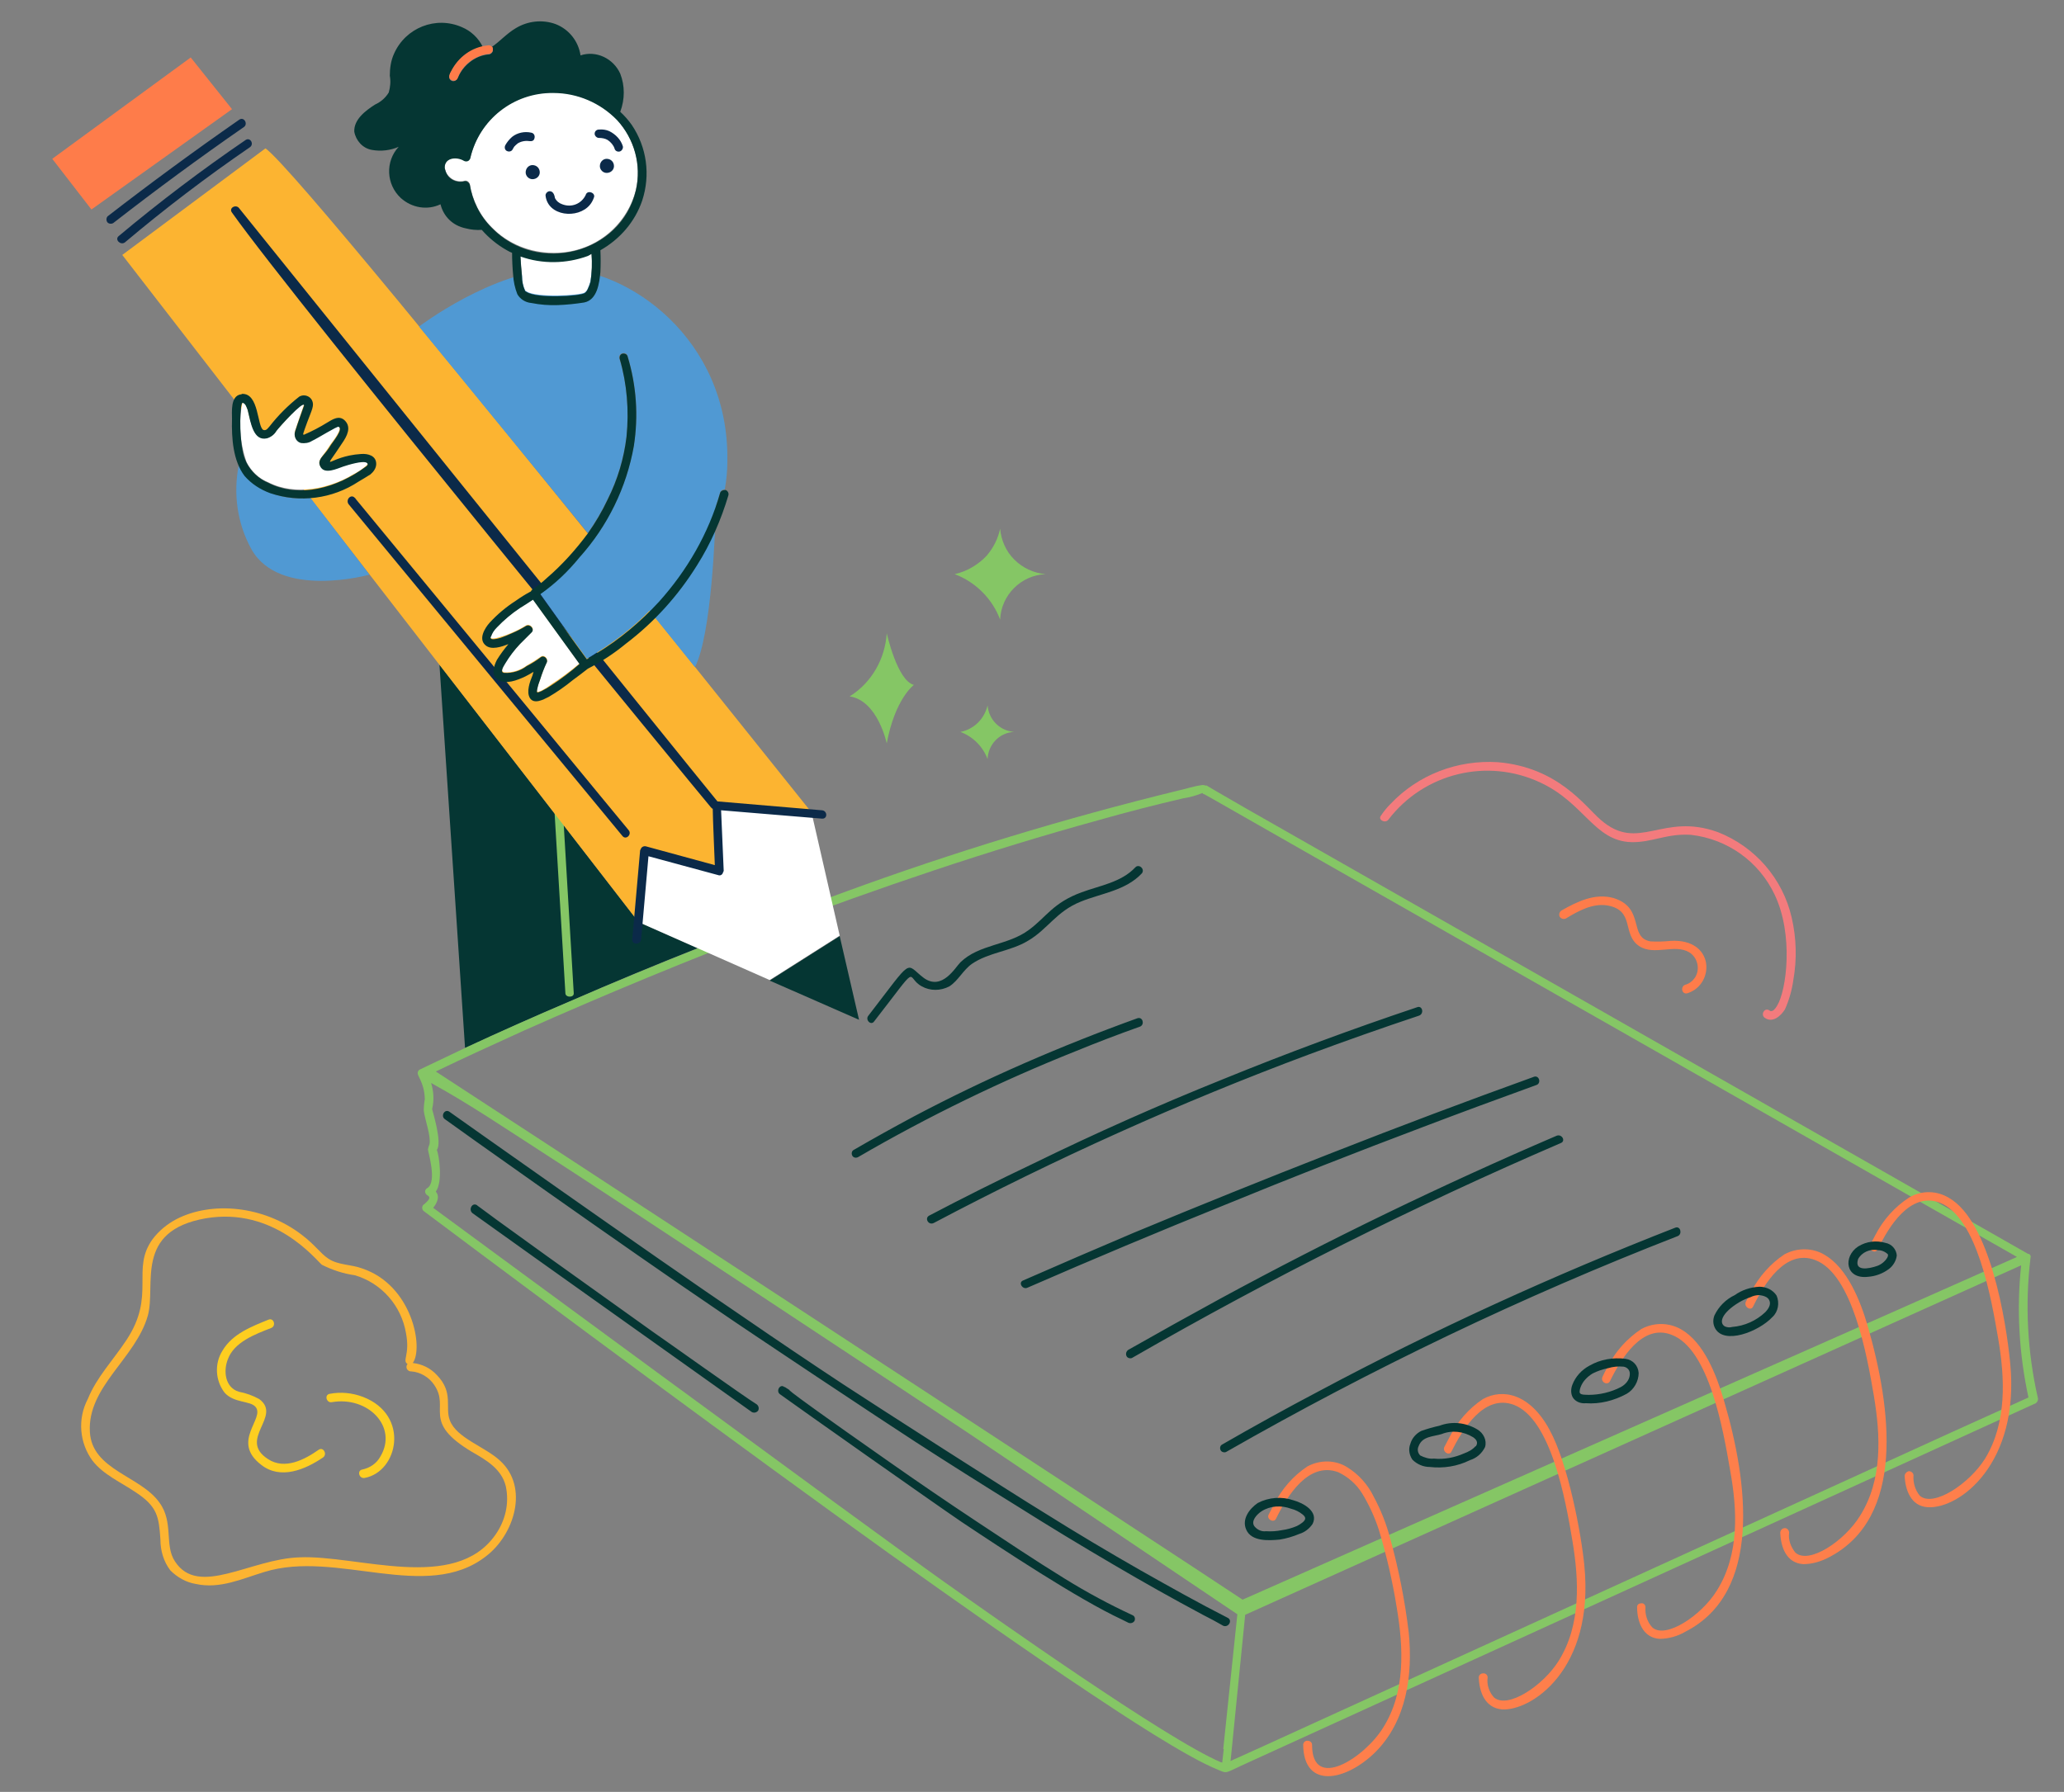 <?xml version="1.0" encoding="UTF-8"?> <svg xmlns="http://www.w3.org/2000/svg" version="1.2" viewBox="0 0 395 343" width="395" height="343"><rect x="0" y="0" width="395" height="343" fill="#808080" stroke="none"/><title>notes-svg</title><style> .s0 { fill: #053633 } .s1 { fill: #85c665 } .s2 { fill: #fcb431 } .s3 { fill: #fdce20 } .s4 { fill: #fe7f4b } .s5 { fill: #ffffff } .s6 { fill: #0b2a49 } .s7 { fill: #fe7c4a } .s8 { fill: #5099d3 } .s9 { fill: #f37b7d } </style><path id="Layer" class="s0" d="m122.2 176.5l-38.1-49.3 4.9 73.4q9.9-4.6 20-8.9 12.1-5.3 24.5-10.2z"></path><path id="Layer" fill-rule="evenodd" class="s1" d="m389.6 268.6l-152.1 69.4c-3 1.4-2.7 1.5-4.3 0.8-6.1-2.4-18.9-10.9-24.3-14.5-13.1-8.7-25.9-17.8-38.7-26.9-27.9-20-64.6-47.2-89-65.5q-0.2-0.1-0.3-0.3c-0.2-0.4-0.1-0.9 0.3-1.1 0.5-0.5 1.5-1.2 0.6-1.7q-0.2-0.1-0.3-0.3c-0.3-0.4-0.1-0.9 0.3-1.1 1.9-1.2 0.1-6.9 0.1-7.4q0.1-0.5 0.3-1c0.3-1.6-0.9-4.7-1.1-6.4q0-1.1 0.2-2.2c-0.1-3.5-1.7-4.5-1.3-5.3q0.1-0.1 0.1-0.2 0.1-0.1 0.3-0.2c0.4-0.2 6.1-2.9 8.6-4.1q9.9-4.6 20-8.9 12.7-5.5 25.6-10.6 13.4-5.4 26.9-10.3c21-7.7 42.4-14.2 64.1-19.5 1.4-0.3 2.8-0.8 4.3-1q0.4-0.1 0.9 0.1c0.5 0.1-2.5-1.5 7.4 4.2l149.9 85.4c0.4 0 0.6 0.4 0.5 0.7-1.1 9-0.6 18.1 1.4 26.9 0.1 0.4-0.1 0.8-0.4 1zm-289.4-71.3c-5.9 2.7-11 5-16.8 7.8 0.1 0 144.7 94.6 154.4 101.1 0.4-0.2 144.3-63.8 148.2-65.6-4-2.3-122.7-69.9-132.4-75.4-26-14.8-22.7-13-23.3-13.2q-0.1-0.1-0.2-0.2-1.7 0.7-3.6 1-8.2 1.9-16.3 4.2c-21.1 5.8-41.9 12.9-62.3 20.6q-24.1 9.2-47.7 19.7 0 0 0 0zm9.6-7.2c0.1 0.9-1.6 0.9-1.6 0l-2.3-38.4c0-0.9 1.6-0.9 1.7 0l0.2 4.7zm124.3 144.7c0.3-2.7 2.4-23.1 2.7-25.8l-51.8-34.9c-14.3-9.5-68.4-45.3-81.3-53.6-7-4.5-13.9-9.2-21.2-13.2 0.5 1.6 0.6 3.3 0.2 5 0 0.2 2 6.4 0.9 7.8 0.4 0.9 1.2 6.1-0.2 8 0.8 0.9 0.3 2.1-0.5 3.1 0 0 83.7 61.6 97.8 71.6 9.2 6.5 42.5 30.1 52.9 34.5q0.1 0 0.3 0.1l0.3-2.6zm154.1-67.3c-1.8-8.3-2.3-16.9-1.4-25.3-1.3 0.6-141 63.5-148.5 66.9l-2.8 28c1.6-0.8-3.2 1.5 18.2-8.3l119.7-54.6z"></path><path id="Layer" fill-rule="evenodd" class="s2" d="m93 297.9c-11.4 8.9-28.6-1.3-42.4 3-4.3 1.3-8.5 3.3-13.1 2.3-1.9-0.3-3.6-1.3-4.9-2.6-1.3-1.7-1.9-3.8-1.9-5.9-0.3-4.3-0.5-6.3-4.8-9.1-2.8-1.9-6.1-3.3-8.2-6-2.5-3.4-2.9-8-0.9-11.8 1.7-4.2 4.9-7.5 7.4-11.3 5.7-8.6 0.8-13.5 5-19.3 1.2-1.6 2.8-2.9 4.5-3.8 6.7-3.5 16.7-2.7 24.1 3 2.5 1.9 3.5 3.5 5 4.5 1.9 1.3 4.4 1.1 6.5 1.9 9.6 3.2 11.8 15.2 9.7 18.1 1.8 0.2 3.4 1 4.6 2.3 3.3 3.4 1.5 6.2 2.5 8.7 1.3 3.4 6.7 5 9.6 7.7 5.6 5.1 2.7 14.2-2.7 18.3zm1.8-4.1c1.9-2.7 2.7-6 2-9.3-0.8-3.3-3.7-5-6.5-6.6-9.7-5.8-4.1-8.3-7.2-12.8-1-1.5-2.7-2.5-4.5-2.6q-0.3 0-0.5-0.2c-0.4-0.3-0.4-0.9-0.1-1.2-1.1-0.7 0.5-1.7-0.3-5.9-0.9-5.3-4.7-9.6-9.8-11.1-2.2-0.3-4.3-1-6.3-2-1.2-1-9.1-11.1-22.2-8.9-13.8 2.4-9.5 12.7-11.1 18.6-2.3 8.2-11.6 13.6-11.1 22.3 0.4 7.3 9.7 8.4 13.3 13.5 2.8 3.8 0.9 8.2 3 11.3 4.5 6.9 14.4-0.5 23.8-0.8 11.1-0.5 29.7 6.8 37.5-4.3z"></path><path id="Layer" class="s3" d="m61 277.5c-2.7 1.9-6.5 3.9-9.7 1.8-5.9-3.8 2.8-8.2-1.7-11.5q-1.8-1-3.9-1.4c-2.6-0.8-3-3.9-2.1-6.2 1.2-3.3 5.2-4.8 8.3-6 1-0.4 0.5-2-0.5-1.6-3.2 1.3-6.9 2.7-8.8 5.9-1.6 2.5-1.4 5.8 0.4 8.1 1.8 2 4.9 1.5 5.9 2.7 1.9 2.2-4.8 6.6 1.1 11.1 3.7 2.9 8.4 0.9 11.8-1.4 0.9-0.6 0.1-2.1-0.8-1.5zm8.5-10.1c-2.1-0.8-4.3-1-6.4-0.6-1.1 0.2-0.6 1.8 0.4 1.6 6.9-1.2 12.7 4.7 9.3 10.4-0.7 1.3-2 2.2-3.5 2.5-1 0.2-0.6 1.8 0.5 1.6 6.4-1.2 8.7-12-0.3-15.5z"></path><path id="Layer" class="s4" d="m266 294.3q-1.1-4.1-3.1-7.8c-1.1-2.3-2.9-4.3-5-5.6-2.3-1.5-5.3-1.5-7.7-0.2-2.7 1.8-4.9 4.3-6.4 7.3q-0.5 0.9-1 1.9c-0.5 0.9 1 1.7 1.4 0.8 2.1-4.3 6.2-11 11.9-8.9 1.9 0.9 3.5 2.3 4.6 4.1q2 3.3 3.2 7 2.2 7.3 3.4 14.8c1.3 7.7 1.7 16.2-2.6 23-3.5 5.7-13.6 12.3-13.6 3.3 0-0.5-0.4-0.8-0.9-0.8-0.4 0-0.8 0.3-0.8 0.8 0.1 8.5 8.1 7 13.8 1.4 6-6 7.2-14.8 6.4-22.9q-1.1-9.2-3.6-18.2zm30.5-20.7c-3.7-6.8-8.9-7.9-12.7-5.8-2.7 1.8-4.9 4.3-6.4 7.3q-0.5 0.9-1 1.9c-0.4 0.9 1 1.8 1.4 0.8 2.1-4.2 6.2-11 11.9-8.9 7.1 2.7 9.9 18.1 11.2 25.9 1.3 7.7 1.7 16.2-2.6 23.1-3 4.8-9.8 9.3-12.4 7-0.9-1-1.4-2.4-1.2-3.8 0-0.5-0.4-0.8-0.8-0.8-0.5 0-0.9 0.3-0.9 0.8 0.1 2.8 1.2 5.8 4.4 6.1 5.5 0.4 17.8-7.5 15.8-27.6-0.6-6.1-3.1-19.5-6.7-26zm33.4-5.6c-1.4-4.8-3.8-11-8.1-13.5-2.4-1.4-5.3-1.4-7.7-0.1-2.7 1.8-5 4.3-6.4 7.2q-0.6 1-1 1.9c-0.5 1 0.9 1.8 1.4 0.9 2.1-4.3 6.2-11.1 11.8-8.9 7.2 2.7 9.9 18.3 11.2 25.9 1.4 7.7 1.8 16.1-2.5 23-3 4.9-9.9 9.4-12.4 7.1-1-1.1-1.4-2.5-1.3-3.9 0-0.4-0.4-0.8-0.8-0.7-0.5 0-0.8 0.3-0.8 0.7 0 2.8 1.1 5.9 4.3 6.1 1.7 0 3.5-0.5 5-1.4 14.6-7.5 12-28.4 7.3-44.3zm27.5-14.3c-1.4-4.8-3.9-11-8.2-13.5-2.3-1.4-5.3-1.4-7.7-0.1-2.7 1.8-4.9 4.3-6.4 7.2q-0.5 1-1 1.9c-0.4 1 1 1.8 1.4 0.9 2.1-4.3 6.2-11.1 11.9-8.9 7.1 2.7 9.9 18.2 11.2 25.9 1.3 7.7 1.7 16.1-2.6 23-3 4.9-9.8 9.4-12.4 7.1-0.9-1.1-1.4-2.5-1.2-3.8 0-0.5-0.4-0.9-0.8-0.9-0.5 0-0.9 0.4-0.9 0.9 0.1 2.8 1.2 5.8 4.4 6 1.7 0 3.4-0.5 4.9-1.3 14.7-7.6 12-28.5 7.4-44.4zm27.3 7.2c-0.8-8.3-3.9-27.1-11.7-31.6-2.3-1.4-5.2-1.5-7.6-0.1-2.8 1.8-5 4.3-6.5 7.2q-0.5 1-1 1.9c-0.4 1 1 1.8 1.5 0.8 2-4.2 6.1-11 11.8-8.9 7.2 2.8 9.9 18.4 11.2 26 1.3 7.6 1.7 16.1-2.5 23-3 4.8-9.9 9.4-12.5 7.1-0.9-1.1-1.3-2.5-1.2-3.9 0-0.4-0.4-0.8-0.9-0.8-0.4 0.1-0.7 0.4-0.8 0.8 0.1 2.8 1.2 5.9 4.4 6.1 6.1 0.4 17.7-8.4 15.8-27.6z"></path><path id="Layer" class="s5" d="m155.3 155.5l-18.5-1.4 0.8 12.6-14.2-3.9-1.2 13.7 25.1 11.1 13.4-8.5z"></path><path id="Layer" class="s2" d="m155.3 155.5c0 0-30.5-38.1-35-43.7-28.7-35.6-65.1-80.4-69.5-83.4l-27.4 20.4 98.8 127.7 1.2-13.7 14.2 3.9-0.8-12.6z"></path><path id="Layer" class="s6" d="m157.3 155.1l-20-1.7c-5.2-6.3-91.2-113.1-91.5-113.5-0.6-0.9-2.1-0.1-1.4 0.8 12.2 17.2 89.9 111.8 91.7 113.9q0.1 0 0.1 0.1 0.1 0.1 0.2 0.1c0 1.7 0.4 10.5 0.4 10.8l-13.2-3.6c-0.5-0.1-0.9 0.2-1 0.6q-0.1 0.1-0.1 0.2l-1.5 17c-0.1 1.1 1.6 1.1 1.7 0l1.4-15.9 13.3 3.6c0.5 0.2 0.9-0.1 1-0.6q0.1-0.1 0.1-0.2l-0.5-11.6 19.3 1.6c1.1 0.1 1.1-1.5 0-1.6z"></path><path id="Layer" class="s6" d="m115.1 152.6l-12.5-15.2c-36.9-44.8-34.3-41.6-34.6-42q0-0.1-0.1-0.1c-0.7-0.8-1.8 0.3-1.2 1.2l52.4 63.5c0.7 0.9 1.9-0.3 1.2-1.1zm-68.1-125.8q-12.6 8.6-24.3 18.4c-0.8 0.7 0.4 1.8 1.2 1.2q11.5-9.7 23.9-18.2c0.9-0.6 0.1-2-0.8-1.4zm-1.2-3.9q-12.8 8.9-25.2 18.5c-0.3 0.3-0.3 0.9 0 1.2 0.3 0.3 0.9 0.3 1.2 0q12.2-9.5 24.9-18.3c0.8-0.6 0-2-0.9-1.4z"></path><path id="Layer" class="s7" d="m17.5 40.1l26.9-19.2-7.9-9.9-26.5 19.4z"></path><path id="Layer" class="s1" d="m169.7 121.2c-0.3 4.9-2.9 9.5-7.1 12.1 5.4 0.8 7.1 9 7.1 9 1.6-8.6 5.2-11.2 5.2-11.2-3.2-0.8-5.2-9.9-5.2-9.9z"></path><path id="Layer" class="s1" d="m194.1 107.1c-1.6-1.6-2.5-3.7-2.7-5.9-0.4 1.9-1.3 3.7-2.6 5.2-1.6 1.7-3.8 3-6.1 3.5 4 1.5 7.2 4.7 8.7 8.7 0.2-4.7 4-8.5 8.7-8.7-2.3-0.2-4.4-1.2-6-2.8zm-5.1 27.9c-0.6 2.6-2.6 4.6-5.2 5.1 2.4 0.9 4.3 2.8 5.2 5.2 0.1-2.8 2.3-5.1 5.1-5.2-2.8-0.2-4.9-2.4-5.1-5.1z"></path><path id="Layer" class="s8" d="m51.7 94.3c-1.9-0.7-3.6-1.8-4.9-3.3q-0.7-0.9-1.1-2c-1.1 5.5-0.3 11.2 2.4 16.1 5.4 9.7 22.6 4.9 22.6 4.9l-11.3-14.7c-2.6 0.3-5.3 0-7.7-1zm55.4-42.8c-12.7 0.2-26.9 11-26.9 11l32.3 39.5q2.2-3.1 3.8-6.5c1.9-3.8 3.1-7.8 3.6-12 0.5-5 0.1-10.1-1.4-15-0.1-0.4 0.2-0.8 0.7-0.9 0.4-0.1 0.8 0.1 0.9 0.5 1.7 5.6 2.1 11.4 1.2 17.2-1.4 7.9-5 15.3-10.4 21.3-2.2 2.6-4.7 5-7.5 7.1 2.2 3.1 6.2 8.7 8.9 12.4q0.9-0.5 1.8-1.1c3.7-2.3 7.2-5 10.2-8.1l8.7 10.8c3.2-6.3 3.9-26.2 4-30.8q0.4-1.3 0.8-2.6c0.1-0.4 0.5-0.7 0.9-0.6q0.5-2.7 0.5-5.4c0.4-23.7-19.4-37-32.1-36.8z"></path><path id="Layer" class="s5" d="m70.2 88.5c-0.5-0.3-1.6-0.1-2.1 0-3.2 0.6-5.8 2.6-6.8 0.7-0.6-1.2 0.3-1.5 2-4.2 0.3-0.4 2.4-3 1.5-3.5-0.2-0.1-4 2.3-5.2 2.8-0.6 0.3-1.3 0.5-2 0.4-0.8-0.3-1.3-1.1-1.2-1.9 0-0.3 1.8-5.4 1.8-5.4-0.1-0.9-4.7 4.3-5.3 5-0.4 0.7-1.1 1.2-1.8 1.4-2.6 0.5-3.1-3-3.7-5.4-0.2-0.5-0.4-1.3-1-1.4-0.8 3.8-0.5 7.8 0.8 11.5 0.9 1.7 2.3 3.1 4.1 3.8 5.2 2.7 11.9 1.2 16.3-1.5 0.8-0.4 1.6-0.9 2.3-1.5 0.3-0.2 0.7-0.6 0.3-0.8zm42.3-39.6c-4.1 1.5-8.7 1.5-12.9 0q0.1 2 0.3 3.9 0 1.5 0.6 2.8c0.1 0.1 0.1 0.1 0.3 0.2 1.8 1.2 10.1 0.8 11.1 0.2q0.4-0.3 0.6-0.8 0.3-0.7 0.5-1.4 0.3-1.7 0.3-3.4 0-0.9-0.1-1.9-0.3 0.2-0.7 0.4zm5.6-26c-3.2-3.3-7.6-5.2-12.2-5.2-7.6-0.1-14.2 5.1-15.9 12.5-0.1 0.4-0.6 0.7-1 0.6q-0.1-0.1-0.2-0.1c-1.3-0.8-3.6-0.7-3.7 1.2 0.1 1.7 1.6 2.9 3.2 2.8q0.3 0 0.6-0.1c0.4-0.1 0.8 0.1 1 0.6 0.5 3.1 1.9 6 4.2 8.3 3.1 3.2 7.4 4.9 11.8 4.9 7.5 0.1 14-4.9 15.8-12.1 1.1-4.8-0.3-9.8-3.6-13.4zm-16.1 91.8q-1.2 0.8-2.5 1.6-2.4 1.6-4.4 3.7-0.8 0.7-1.2 1.7c-0.1 0.2-0.1 0.2 0 0.4 0.2 0.3 1.4 0 1.9-0.2q1.1-0.3 2.2-0.8 1.4-0.6 2.7-1.4c0.8-0.4 1.7 0.7 1 1.3q-1.1 1.1-2.2 2.2-1.6 1.7-2.8 3.6c-0.5 0.9-1 1.7-0.2 1.9 1.5 0.1 3.1-0.4 4.3-1.3q1.4-0.8 2.7-1.7c0.7-0.5 1.5 0.5 1.1 1.1q-0.7 1.5-1.2 3.1-0.4 1-0.6 2c-0.1 0.6-0.1 0.7 0.8 0.3q1-0.5 1.9-1.2 2.8-1.8 5.4-4z"></path><path id="Layer" fill-rule="evenodd" class="s0" d="m234.1 311.2q-1.9-1.1-3.9-2.1-8.6-4.6-17.1-9.6-9.4-5.5-18.6-11.3-9.7-6-19.3-12.2c-6.5-4.2-31.6-20.9-37.7-25.1-17.6-11.9-51.5-36-52.4-36.7-0.8-0.6 0-2 0.9-1.4 0 0 38.5 27.3 56.7 39.6q9.3 6.4 18.7 12.6c6.4 4.2 32.1 20.7 38.5 24.6q9.1 5.7 18.4 11c5.5 3.1 11 6.2 16.7 9.1 0.9 0.5 0.1 1.9-0.9 1.5zm-89-41.2c-0.3 0.4-0.8 0.5-1.2 0.3-0.1-0.1-44.9-31.9-53.5-38.1-0.8-0.7 0-2.1 0.9-1.5l0.1 0.1c1.2 0.8-2.4-1.5 33.5 24.1 2.2 1.5 17.6 12.5 19.9 13.9 0.4 0.3 0.5 0.8 0.3 1.2zm72 40.3c-0.3 0.4-0.8 0.5-1.2 0.3q-0.6-0.3-1.2-0.6c-8.4-3.9-22.9-13.5-30.7-18.7-5.6-3.8-31.1-21.8-34.7-24.4-0.9-0.6 0-2.1 0.8-1.4q0.1 0 0.1 0c3.3 2.1-5.9-3.8 19.8 14.2q8.4 5.9 17 11.6c5.6 3.7 11.1 7.4 16.8 10.9q6.3 3.9 13 7c0.4 0.2 0.5 0.7 0.3 1.1zm-50.9-115.9c8.8-11.4 6.9-10 10.6-7.2 3.5 2.5 6-2 7-3 3.6-3.5 9.1-3.2 13.1-6.2 3.3-2.4 4.6-5.2 10.1-7.2 3.5-1.3 7.6-1.9 10.3-4.8 0.7-0.7 1.9 0.4 1.2 1.2-3.1 3.3-7.8 3.8-11.7 5.4-4.7 1.9-6.3 5.3-10.1 7.5-3.3 2-7.5 2.2-10.7 4.4-1.7 1.2-2.6 3.2-4.3 4.3-1.7 0.9-3.7 0.9-5.3 0-3.3-1.8 0-5-9.1 6.7-0.6 0.9-1.8-0.3-1.1-1.1zm154.4 40.6c1-0.4 1.4 1.2 0.5 1.6-29.8 11.6-58.6 25.4-86.4 41.3-0.3 0.2-0.9 0.1-1.1-0.3-0.2-0.4-0.1-0.9 0.3-1.1q9.2-5.3 18.5-10.2c22.1-11.8 44.9-22.2 68.2-31.3zm-22.7-17.6c1-0.4 1.8 1 0.8 1.4-28.1 12.1-55.4 25.8-82 41.1-0.3 0.2-0.9 0.1-1.1-0.3-0.2-0.4-0.1-0.9 0.3-1.2q8.8-5 17.6-9.8c21-11.4 42.5-21.8 64.4-31.2zm-42.8 3.2q19.1-7.5 38.5-14.5c1-0.3 1.4 1.3 0.4 1.6q-10.8 3.9-21.6 8-19.1 7.2-37.9 14.9-19.1 7.7-37.9 15.9c-0.9 0.4-1.8-1-0.8-1.4q10.5-4.6 21.1-9.1 19-7.9 38.2-15.4zm-57.3 2.1q17.8-8.7 36.2-16.1 18.4-7.5 37.2-13.8c1-0.4 1.4 1.2 0.4 1.6q-10.5 3.5-21 7.4-18.5 6.9-36.5 15-18 8.1-35.4 17.3c-1 0.5-1.8-0.9-0.9-1.4q9.9-5.2 20-10zm53.4 69c-0.6 0.9-1.5 1.6-2.5 1.9q-1.9 0.8-3.8 1.1c-2.1 0.2-5.4 0.4-6.4-1.9-0.9-2 0.6-4 2.2-5.1 2.1-1.1 4.6-1.3 6.9-0.5 1.8 0.5 4.8 2.1 3.6 4.5zm-1.9-0.3q0 0 0 0 0 0 0 0zm0 0q0 0 0 0c0.7-0.6 0.6-1 0-1.5q-1-0.8-2.2-1.1c-1.9-0.7-4-0.6-5.7 0.5-0.9 0.6-2.1 1.9-1.3 2.9 0.6 0.7 1.4 1 2.2 0.9q1.5 0.1 3-0.2 1.5-0.2 2.9-0.8 0.6-0.3 1.1-0.7zm34.9-14.4c-0.6 1.2-1.6 2.1-2.9 2.5-2.4 1.2-5.1 1.6-7.7 1.3-1.2 0-2.4-0.5-3.3-1.4-0.6-0.9-0.8-2-0.4-3 0.3-1.1 1.1-2 2.1-2.5q1.7-0.6 3.5-1c2.4-0.9 5-0.6 7.2 0.7 1.2 0.7 1.9 2.1 1.5 3.4zm-1.8-0.1c0.6-0.8 0.1-1.4-0.5-1.8-1.8-1.1-4-1.4-6-0.6-1.6 0.5-3.7 0.4-4.4 2.3-0.3 0.6-0.2 1.3 0.3 1.8 0.8 0.4 1.7 0.7 2.6 0.6 2 0.2 4-0.2 5.8-1 0.8-0.3 1.6-0.7 2.2-1.4zm31.2-14.1c0 1.6-0.9 3.2-2.3 4-2.4 1.3-5.1 2-7.8 1.8-1 0.1-2-0.3-2.5-1.1-0.4-0.7-0.4-1.6-0.1-2.4 0.6-1.6 1.8-2.9 3.3-3.7 2.1-1.2 4.5-1.6 6.9-1.3 1.4 0.2 2.4 1.3 2.5 2.7zm-1.7 0.4q0-0.1 0-0.1c0.1-0.8-0.5-1.4-1.2-1.5-1-0.1-2 0-3 0.3q-1.5 0.3-2.9 1c-1 0.6-1.9 1.5-2.3 2.6q-0.2 0.5-0.2 1c0.1 0.3 0.2 0.5 1.7 0.5 2.1 0 4.3-0.5 6.2-1.5 0.9-0.5 1.6-1.3 1.7-2.3zm16.3-9c-0.4-0.8-0.4-1.6-0.1-2.4 0.8-1.7 2.2-3.1 3.9-3.9 1.4-1 3-1.5 4.7-1.6 1.3 0 2.6 0.6 3.3 1.7 0.6 1.4 0.3 3.1-0.8 4.1-2.6 2.8-9.3 5.4-11 2.1zm4.6-4.9c-3.3 2-3.9 3.9-2.7 4.6q0.7 0.3 1.4 0.1c2.4-0.2 4.6-1.2 6.3-2.8 0.6-0.6 1.2-1.5 0.8-2.3-0.3-0.7-1.2-0.9-1.9-1q-0.9 0-1.7 0.4-1.2 0.4-2.2 1 0 0 0 0zm22.8-10.7c1.6-1 3.5-1.2 5.2-0.7 1.2 0.2 2.1 1.2 2.2 2.4-0.1 1-0.7 2-1.5 2.6-1.2 0.9-2.6 1.4-4 1.5-4.4 0.5-4.8-3.9-1.9-5.8zm3.7 3.7c0.8-0.3 1.5-0.9 1.9-1.6-0.1 0.1 0.2-0.2 0.1-0.6-0.5-0.5-1.2-0.8-1.9-0.8-1.5-0.3-3.1 0.4-3.8 1.7-0.8 2.4 2 1.9 3.7 1.3zm-141.1-45.8q-6.2 2.2-12.3 4.7c-14.3 5.7-28.3 12.5-41.7 20.3-0.4 0.2-0.9 0.1-1.1-0.3-0.2-0.4-0.1-0.9 0.3-1.1q5.7-3.3 11.5-6.4c13.8-7.3 28.1-13.5 42.8-18.8 1-0.3 1.4 1.2 0.5 1.6zm-53.8-1.3l-17.1-7.5 13.4-8.5zm-92.4-106.4c0 0.8-0.5 1.5-1.1 2q-1.1 0.7-2.3 1.4c-5 3.3-11.2 4.1-16.9 2.2-1.9-0.7-3.6-1.8-4.9-3.3-2.2-2.9-2.5-7.2-2.4-10.9 0-1.4-0.3-4.3 1.6-4.7q0.1 0 0.1 0 0.1 0 0.2-0.1c3.3-0.2 2.9 6.3 4.1 6.9 0.6 0.2 0.9-0.4 1.2-0.7q2.5-3.2 5.7-5.7 0 0 0 0c0.9-0.5 2-0.1 2.4 0.7 0.5 1 0 1.8-0.9 4.2-0.9 2.5-0.9 2.4-0.6 2.4q2.3-1 4.4-2.3c1-0.6 2.3-1.5 3.4-0.4 1.3 1.3 0.4 3-0.5 4.3-4.1 6.3-2.8 2.5 3.6 2.1 1.3-0.1 2.9 0.3 2.9 1.9zm-1.8-0.2c-0.7-0.5-3.6 0.4-4.5 0.7-1.2 0.4-3.6 1.6-4.4 0-0.5-0.9 0.1-1.6 0.6-2.2q0.8-0.9 1.4-1.9c0.3-0.5 2.5-3.1 1.5-3.5-0.2-0.2-4 2.2-5.1 2.7-0.6 0.4-1.4 0.5-2.1 0.4-0.8-0.2-1.3-1-1.2-1.9q0.1-0.5 0.3-1c0-0.1 1.5-4.3 1.5-4.3-0.1-1-4.8 4.2-5.3 4.9-0.4 0.7-1.1 1.2-1.8 1.4-2.6 0.6-3.1-2.9-3.7-5.4-0.2-0.5-0.4-1.3-1-1.4-0.5 0.3-0.6 6 0 9 0.4 2.8 2.3 5.2 4.9 6.3 6 3.1 13.3 0.9 18.6-3 0.3-0.2 0.7-0.5 0.3-0.8zm14.1-49.5c-2.5 1.2-5.5 0.7-7.6-1.2-2.8-2.6-3-7-0.4-9.8-1.6 0.7-3.4 0.9-5.1 0.6-1.8-0.3-3.1-1.8-3.4-3.5-0.1-2.3 2.1-4 4-5.2 1.1-0.5 2-1.3 2.6-2.3 0.3-1.1 0.4-2.1 0.2-3.2 0-1.4 0.2-2.9 0.8-4.2 2.2-5 8-7.3 13-5.1 1.7 0.7 3.2 2.1 4 3.8-2.6 0.6-4.9 2.3-6.1 4.8q-0.2 0.3-0.3 0.7c-0.3 0.9 1.1 1.7 1.7 0.2 0.5-1.1 1.2-2 2.2-2.8 1.1-0.9 2.4-1.4 3.8-1.5 0.5-0.2 0.7-0.6 0.6-1q0-0.3-0.2-0.4c1.6-1.1 2.9-2.6 4.6-3.6 2.3-1.4 5.1-1.7 7.6-0.8 2.6 1 4.4 3.3 4.8 6 3-1 6.3 0.6 7.6 3.5 0.9 2.3 0.9 4.9 0 7.3q1.2 1.1 2.2 2.5c2.9 4.3 3.6 9.6 2 14.5-1.4 4.1-4.3 7.4-8 9.5q0.1 2.1 0 4.2c-0.2 2.1-0.6 5.3-3.1 5.8q-2.5 0.4-5 0.5-2.6 0.1-5.1-0.4c-1.2-0.1-2.2-0.8-2.7-1.7q-0.7-1.8-0.8-3.7-0.2-2.1-0.2-4.2-0.5-0.2-1-0.5c-1.8-1-3.5-2.4-4.8-3.9q-1.6 0.1-3.1-0.3c-2.4-0.5-4.2-2.2-4.8-4.6zm28.9 9.5q-0.3 0.2-0.7 0.4c-4.1 1.5-8.7 1.6-12.9 0.1q0.1 1.9 0.3 3.8 0 1.5 0.6 2.8c0.1 0.1 0.1 0.1 0.3 0.2 2 1.3 10.2 0.8 11.1 0.2q0.4-0.3 0.6-0.8 0.3-0.6 0.5-1.3 0.4-2.7 0.2-5.4zm-28.1-16.6q0 0.3 0.1 0.5c0.4 1.7 2 2.6 3.7 2.2 0.4-0.1 0.8 0.2 1 0.6 0.5 3.1 1.9 6 4.2 8.3 8.8 9.1 24.8 5 27.6-7.2 1.1-4.8-0.3-9.8-3.6-13.4-3.2-3.3-7.6-5.2-12.2-5.2-7.6-0.1-14.2 5.1-15.9 12.5q0 0.1-0.1 0.2c-0.2 0.4-0.7 0.5-1.1 0.3-1.3-0.8-3.6-0.7-3.7 1.2zm29 93.1c4.5-2.7 8.5-6.1 12-9.9 5.4-6 9.5-13.1 11.7-20.8 0.1-0.4 0.5-0.6 0.9-0.6q0.1 0 0.2 0c0.4 0.2 0.6 0.6 0.5 1-1.4 4.7-3.4 9.3-6 13.4-3.6 5.8-8.2 10.9-13.6 15q-3.4 2.8-7.3 4.8-1.4 1.1-2.9 2.2-2.2 1.8-4.6 3.2c-1 0.5-2.8 1.5-3.6 0.2-0.7-1.2 0-3.1 0.5-4.3q0.1-0.3 0.2-0.7-0.8 0.5-1.6 0.9c-1.5 0.7-3.7 1.6-5.2 0.6-1.4-0.9-0.8-2.6-0.2-3.8q1-1.6 2.2-3c-1.3 0.5-3.3 1.2-4.4 0.2-1.4-1.2-0.1-3.3 0.8-4.3q2.2-2.4 5-4.2 1.4-1 2.9-1.8 0.1-0.2 0.2-0.3 1.5-1 2.9-2.3c2.9-2.5 5.5-5.4 7.8-8.5q2.2-3.1 3.8-6.5c1.9-3.8 3.1-7.8 3.6-12 0.5-5 0.1-10.1-1.3-14.9-0.1-0.4 0.1-0.9 0.5-1 0.4-0.1 0.9 0.1 1 0.5 1.7 5.6 2.1 11.4 1.2 17.2-1.4 7.9-5 15.3-10.4 21.3-2.2 2.7-4.7 5.1-7.6 7.1l9 12.4q0.9-0.5 1.8-1.1zm-3.2 2l-8.9-12.3q-1.2 0.8-2.5 1.6-2.4 1.6-4.4 3.7-0.8 0.8-1.1 1.7c-0.1 0.1-0.6 1 1.8 0.3q1.1-0.4 2.2-0.9 1.4-0.6 2.7-1.4c0.8-0.4 1.7 0.7 1 1.3q-1.1 1.1-2.2 2.2-1.6 1.7-2.8 3.7c-0.5 0.8-1 1.7-0.2 1.8 1.6 0.1 3.1-0.4 4.3-1.3q1.4-0.7 2.7-1.7c0.7-0.5 1.5 0.5 1.1 1.1q-0.7 1.5-1.2 3.1-0.4 1-0.6 2c-0.1 0.6-0.1 0.7 0.8 0.3q1-0.5 1.9-1.1 2.9-1.9 5.4-4.1z"></path><path id="Layer" class="s9" d="m342.9 175.7c-1.7-7.5-7-13.6-14.1-16.4-10.7-3.9-15.2 4-22.5-2.4-3-2.6-8.1-10-19.6-11-7.8-0.5-15.3 2.4-20.6 8q-1 1-1.8 2.2c-0.7 0.8 0.8 1.6 1.4 0.8 6.8-8.9 18.9-11.9 29.1-7.1 8.4 3.9 10.3 11.2 17.4 11.4 3.9 0.1 6.8-1.7 11.4-1.4 7 0.8 13 5.1 16 11.4 3.7 7.7 2.3 18.4 0.5 21.3-0.3 0.5-0.9 1.4-1.5 0.9-0.9-0.6-1.7 0.8-0.9 1.4 1.5 1.1 3.1-0.3 3.9-1.6q1.2-2.7 1.6-5.6c0.7-3.9 0.6-8-0.3-11.9z"></path><path id="Layer" class="s7" d="m319.7 180.1q-1.9 0.2-3.8 0.1c-4.3-0.7-1-6.4-7.1-8.3-3.6-1-7 0.7-10 2.4-0.4 0.3-0.5 0.8-0.3 1.2 0.3 0.4 0.8 0.5 1.2 0.3 2.3-1.4 5-2.9 7.8-2.5 5.5 0.9 2.8 5.5 6.2 7.8 2.9 1.9 6.8-0.5 9.6 1.2 1.6 1 2.1 3.2 1.1 4.8-0.5 0.7-1.1 1.2-1.9 1.4-1 0.4-0.6 2 0.5 1.6 5.2-1.7 5.2-10.5-3.3-10z"></path><path id="Layer" class="s6" d="m101.9 31.6c-0.7 0-1.3 0.6-1.3 1.4 0 0.7 0.6 1.3 1.3 1.3 0.8 0 1.4-0.6 1.4-1.3 0-0.8-0.6-1.4-1.4-1.4q0 0 0 0zm14.2-1.2c-0.7 0-1.3 0.6-1.3 1.4 0 0.7 0.6 1.3 1.3 1.3 0.8 0 1.4-0.6 1.4-1.3 0-0.8-0.6-1.4-1.4-1.4zm-4 6.9c-0.8 1.7-2.7 2.5-4.5 1.8-0.6-0.2-1.1-0.6-1.4-1.2-0.1-0.7-0.4-1.3-1-1.3-0.4 0-0.8 0.4-0.8 0.8 0.4 4 6.2 4.6 8.5 1.8q0.5-0.6 0.8-1.5c0.1-0.4-0.2-0.8-0.7-0.9-0.4-0.1-0.8 0.1-0.9 0.5zm-10.9-10.3c0.7 0.1 1-0.1 1.1-0.6 0.1-0.4-0.1-0.9-0.6-1-1.3-0.3-2.7 0-3.7 0.8q-0.8 0.7-1.3 1.6c-0.2 0.4-0.1 0.9 0.3 1.1 0.4 0.2 0.9 0.1 1.1-0.3 0.2-0.4 0.5-0.8 0.4-0.6 0.1-0.2 0.7-0.6 0.5-0.5 0.6-0.4 1.4-0.6 2.2-0.5zm18 1c-0.4-1.3-1.4-2.3-2.6-2.9q-0.9-0.4-2-0.3c-0.4 0-0.8 0.3-0.8 0.8 0 0.4 0.4 0.8 0.8 0.8 0.6 0 1.2 0.1 1.7 0.4 0.6 0.4 1.1 1 1.3 1.6 0.1 0.5 0.6 0.7 1 0.6 0.4-0.1 0.7-0.6 0.6-1z"></path><path id="Layer" class="s7" d="m94.3 9.2q0-0.2-0.2-0.3c-0.2-0.2-0.5-0.3-0.8-0.2-3 0.3-5.6 2.2-7 5q-0.2 0.3-0.3 0.7c-0.3 1 1.3 1.5 1.6 0.5 0.6-1.6 1.8-3 3.4-3.8q1.3-0.7 2.7-0.8c0.5-0.2 0.7-0.6 0.6-1.1z"></path></svg> 